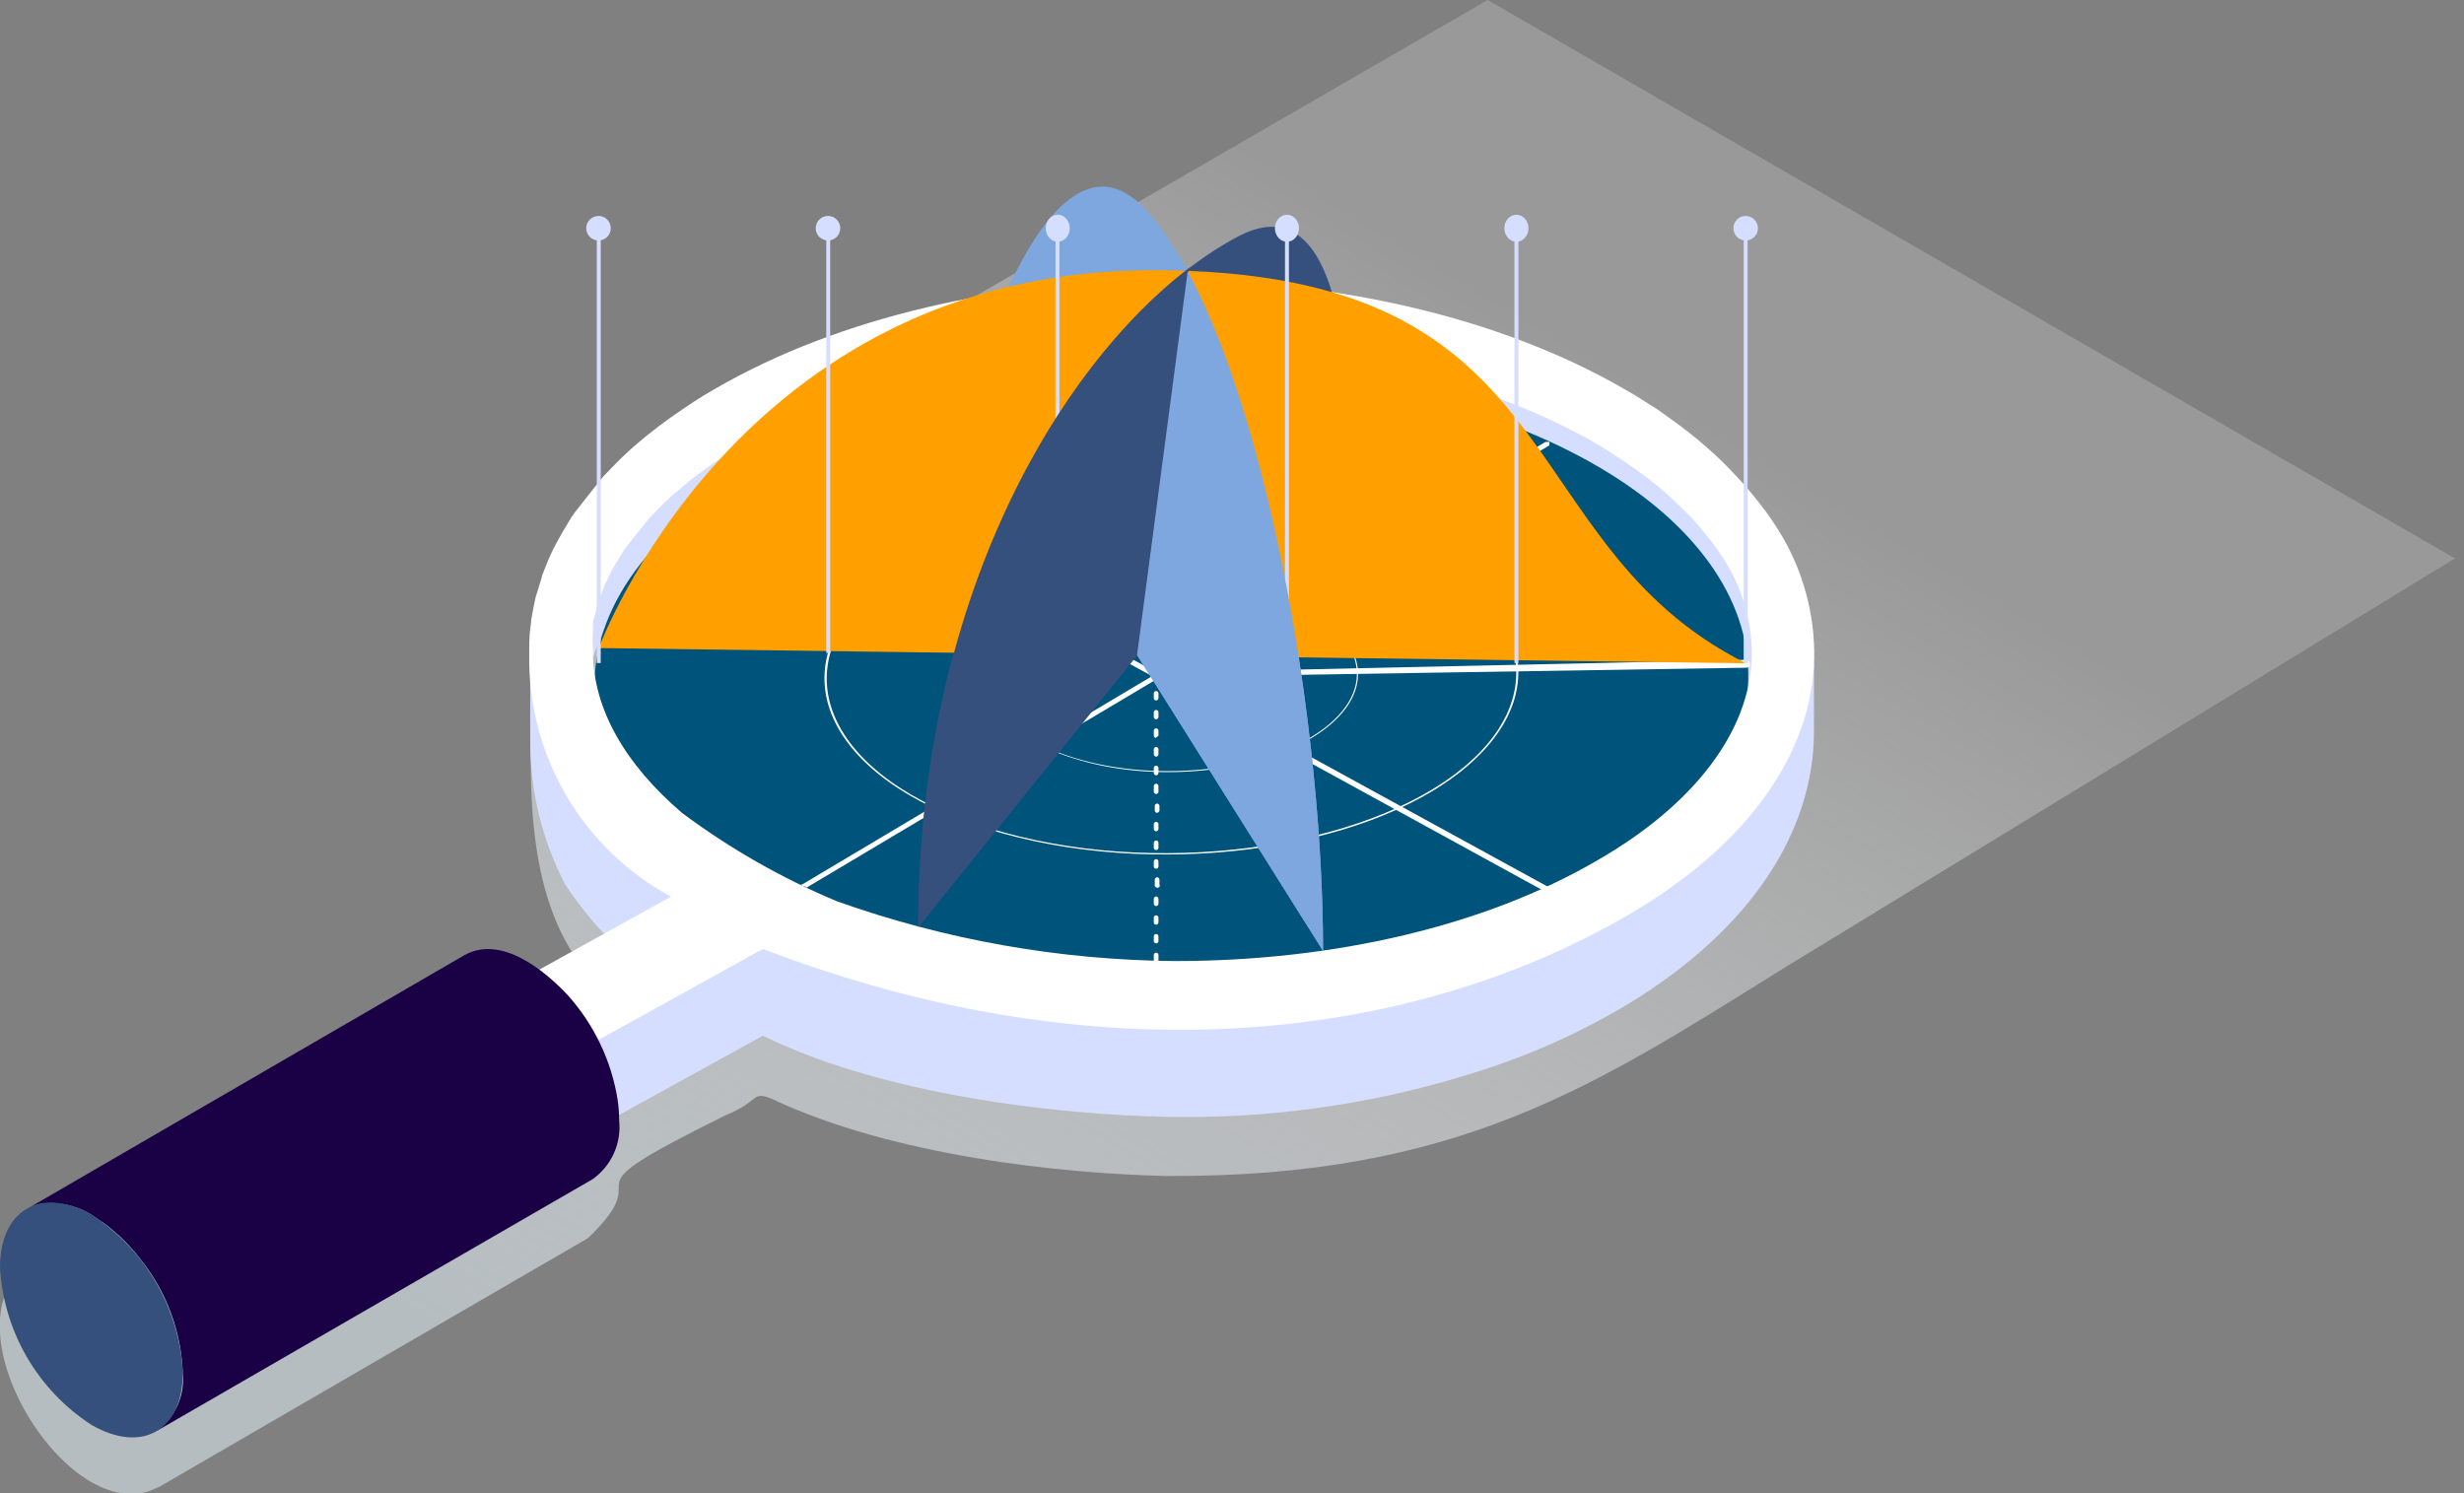 <svg width="132" height="80" viewBox="0 0 132 80" fill="none" xmlns="http://www.w3.org/2000/svg">
<rect x="0" y="0" width="132" height="80" fill="#808080" stroke="none"/>
<path d="M79.697 0L46.91 18.954C39.513 23.916 29.339 26.18 28.483 38.065C28.299 43.33 28.391 49.556 32.432 53.123L28.957 54.992C28.432 54.488 27.774 54.145 27.06 54.002C26.347 53.86 25.607 53.925 24.929 54.189L1.448 67.799C-3.067 71.155 3.909 82.277 8.529 79.645L8.358 79.763L31.497 66.338C35.617 62.389 29.404 64.429 38.868 59.757C40.724 58.993 40.263 58.44 41.316 58.861C47.897 61.968 56.953 62.876 62.455 63.008C78.171 63.087 85.423 58.177 95.624 51.833L131.517 29.918L79.697 0Z" fill="url(#paint0_linear_741_18197)"/>
<path d="M84.897 21.454C72.629 14.992 52.688 15.005 40.487 21.454C33.274 25.271 30.352 30.51 31.708 35.472C32.616 32.063 35.538 28.773 40.487 26.14C52.649 19.743 72.629 19.664 84.897 26.127C86.998 27.238 88.854 28.761 90.355 30.604C91.856 32.446 92.972 34.572 93.636 36.854C95.018 31.879 92.201 25.285 84.897 21.454Z" fill="#D6DEFF"/>
<g style="mix-blend-mode:multiply">
<path d="M79.079 22.126C64.6 17.401 45.502 19.993 36.499 27.917C27.496 35.841 31.958 46.068 46.436 50.846C60.915 55.624 80 52.978 89.003 45.054C98.006 37.131 93.557 26.851 79.079 22.126Z" fill="#00537A"/>
</g>
<path d="M52.939 44.422C44.238 41.711 41.553 35.814 46.963 31.26C52.373 26.706 63.863 25.232 72.577 27.943C81.29 30.655 83.949 36.538 78.539 41.106C73.129 45.673 61.639 47.134 52.939 44.422ZM72.511 28.022C63.863 25.324 52.438 26.811 47.068 31.313C41.698 35.814 44.344 41.685 52.991 44.37C61.639 47.055 73.064 45.581 78.447 41.079C83.83 36.578 81.158 30.707 72.511 28.022Z" fill="white"/>
<path d="M61.941 36.525C61.925 36.527 61.908 36.525 61.892 36.52C61.876 36.515 61.862 36.507 61.849 36.496C61.837 36.484 61.827 36.471 61.82 36.455C61.813 36.44 61.81 36.423 61.81 36.407V36.275C61.808 36.257 61.81 36.239 61.816 36.222C61.822 36.205 61.831 36.19 61.844 36.177C61.856 36.165 61.872 36.155 61.889 36.149C61.906 36.143 61.924 36.141 61.941 36.144C61.958 36.143 61.975 36.147 61.99 36.154C62.005 36.16 62.019 36.17 62.03 36.183C62.041 36.195 62.05 36.21 62.055 36.226C62.06 36.242 62.062 36.258 62.06 36.275V36.407C62.06 36.438 62.047 36.468 62.025 36.49C62.003 36.513 61.973 36.525 61.941 36.525Z" fill="white"/>
<path d="M61.941 51.543C61.924 51.545 61.906 51.544 61.889 51.538C61.872 51.532 61.856 51.522 61.844 51.509C61.831 51.497 61.822 51.481 61.816 51.465C61.81 51.447 61.808 51.429 61.81 51.412V51.162C61.81 51.145 61.813 51.128 61.82 51.113C61.827 51.098 61.837 51.084 61.849 51.073C61.862 51.062 61.876 51.053 61.892 51.048C61.908 51.043 61.925 51.041 61.941 51.043C61.957 51.043 61.972 51.046 61.987 51.052C62.001 51.058 62.014 51.067 62.025 51.078C62.036 51.089 62.045 51.102 62.051 51.116C62.057 51.131 62.06 51.146 62.06 51.162V51.412C62.062 51.428 62.06 51.445 62.055 51.461C62.05 51.477 62.041 51.492 62.03 51.504C62.019 51.517 62.005 51.526 61.99 51.533C61.975 51.54 61.958 51.543 61.941 51.543ZM61.941 50.543C61.924 50.545 61.906 50.543 61.889 50.537C61.872 50.531 61.856 50.522 61.844 50.509C61.831 50.496 61.822 50.481 61.816 50.464C61.81 50.447 61.808 50.429 61.81 50.411V50.161C61.81 50.145 61.813 50.128 61.82 50.113C61.827 50.097 61.837 50.084 61.849 50.072C61.862 50.061 61.876 50.053 61.892 50.048C61.908 50.043 61.925 50.041 61.941 50.043C61.973 50.043 62.003 50.055 62.025 50.078C62.047 50.1 62.06 50.13 62.06 50.161V50.411C62.062 50.428 62.06 50.445 62.055 50.461C62.05 50.477 62.041 50.491 62.03 50.504C62.019 50.516 62.005 50.526 61.99 50.533C61.975 50.54 61.958 50.543 61.941 50.543ZM61.941 49.543C61.924 49.545 61.906 49.543 61.889 49.537C61.872 49.531 61.856 49.521 61.844 49.509C61.831 49.496 61.822 49.481 61.816 49.464C61.81 49.447 61.808 49.429 61.81 49.411V49.161C61.81 49.144 61.813 49.128 61.82 49.112C61.827 49.097 61.837 49.083 61.849 49.072C61.862 49.061 61.876 49.053 61.892 49.047C61.908 49.042 61.925 49.041 61.941 49.042C61.973 49.042 62.003 49.055 62.025 49.077C62.047 49.099 62.06 49.13 62.06 49.161V49.411C62.062 49.428 62.06 49.444 62.055 49.46C62.05 49.476 62.041 49.491 62.03 49.503C62.019 49.516 62.005 49.526 61.99 49.532C61.975 49.539 61.958 49.543 61.941 49.543ZM61.941 48.542C61.924 48.544 61.906 48.542 61.889 48.537C61.872 48.531 61.856 48.521 61.844 48.508C61.831 48.496 61.822 48.48 61.816 48.464C61.81 48.447 61.808 48.428 61.81 48.411V48.161C61.81 48.126 61.824 48.092 61.849 48.068C61.873 48.043 61.907 48.029 61.941 48.029C61.974 48.032 62.004 48.048 62.026 48.072C62.048 48.096 62.06 48.128 62.06 48.161V48.411C62.062 48.427 62.06 48.444 62.055 48.46C62.05 48.476 62.041 48.491 62.03 48.503C62.019 48.516 62.005 48.526 61.99 48.532C61.975 48.539 61.958 48.542 61.941 48.542ZM61.941 47.542C61.925 47.538 61.91 47.53 61.898 47.519C61.885 47.509 61.874 47.496 61.867 47.481C61.859 47.466 61.855 47.449 61.854 47.433C61.854 47.416 61.856 47.4 61.863 47.384V47.134C61.863 47.099 61.876 47.066 61.901 47.041C61.926 47.016 61.959 47.002 61.994 47.002C62.027 47.006 62.057 47.021 62.079 47.045C62.101 47.07 62.113 47.101 62.113 47.134V47.384C62.127 47.407 62.133 47.435 62.13 47.463C62.126 47.49 62.113 47.515 62.093 47.534C62.072 47.553 62.046 47.564 62.019 47.565C61.991 47.567 61.964 47.559 61.941 47.542ZM61.941 46.542C61.924 46.544 61.906 46.542 61.889 46.536C61.872 46.53 61.856 46.52 61.844 46.508C61.831 46.495 61.822 46.48 61.816 46.463C61.81 46.446 61.808 46.428 61.81 46.41V46.16C61.81 46.125 61.824 46.092 61.849 46.067C61.873 46.042 61.907 46.028 61.941 46.028C61.974 46.032 62.004 46.047 62.026 46.071C62.048 46.096 62.06 46.127 62.06 46.16V46.41C62.062 46.427 62.06 46.444 62.055 46.459C62.05 46.475 62.041 46.49 62.03 46.502C62.019 46.515 62.005 46.525 61.99 46.532C61.975 46.538 61.958 46.542 61.941 46.542ZM61.941 45.541C61.924 45.543 61.906 45.541 61.889 45.536C61.872 45.53 61.856 45.52 61.844 45.508C61.831 45.495 61.822 45.479 61.816 45.462C61.81 45.446 61.808 45.428 61.81 45.41V45.16C61.81 45.125 61.824 45.091 61.849 45.067C61.873 45.042 61.907 45.028 61.941 45.028C61.974 45.031 62.004 45.047 62.026 45.071C62.048 45.095 62.06 45.127 62.06 45.16V45.41C62.062 45.426 62.06 45.443 62.055 45.459C62.05 45.475 62.041 45.49 62.03 45.502C62.019 45.515 62.005 45.525 61.99 45.531C61.975 45.538 61.958 45.541 61.941 45.541ZM61.941 44.541C61.907 44.541 61.873 44.527 61.849 44.502C61.824 44.478 61.81 44.444 61.81 44.409V44.159C61.81 44.124 61.824 44.091 61.849 44.066C61.873 44.041 61.907 44.028 61.941 44.028C61.974 44.031 62.004 44.046 62.026 44.071C62.048 44.095 62.06 44.127 62.06 44.159V44.409C62.06 44.442 62.048 44.474 62.026 44.498C62.004 44.522 61.974 44.538 61.941 44.541ZM61.941 43.541C61.92 43.532 61.902 43.517 61.888 43.499C61.874 43.48 61.865 43.458 61.863 43.435V43.185C61.863 43.15 61.876 43.117 61.901 43.092C61.926 43.068 61.959 43.054 61.994 43.054C62.027 43.057 62.057 43.072 62.079 43.097C62.101 43.121 62.113 43.153 62.113 43.185V43.435C62.11 43.454 62.103 43.472 62.092 43.488C62.082 43.504 62.068 43.518 62.051 43.528C62.035 43.538 62.017 43.544 61.998 43.546C61.979 43.548 61.96 43.547 61.941 43.541ZM61.941 42.54C61.907 42.54 61.873 42.526 61.849 42.502C61.824 42.477 61.81 42.444 61.81 42.409V42.119C61.81 42.084 61.824 42.051 61.849 42.026C61.873 42.001 61.907 41.987 61.941 41.987C61.974 41.991 62.004 42.006 62.026 42.03C62.048 42.055 62.06 42.086 62.06 42.119V42.369C62.066 42.388 62.068 42.409 62.065 42.428C62.062 42.448 62.054 42.467 62.043 42.484C62.031 42.5 62.016 42.514 61.999 42.524C61.981 42.534 61.962 42.539 61.941 42.54ZM61.941 41.54C61.907 41.54 61.873 41.526 61.849 41.502C61.824 41.477 61.81 41.443 61.81 41.408V41.158C61.808 41.141 61.81 41.123 61.816 41.105C61.822 41.089 61.831 41.073 61.844 41.061C61.856 41.048 61.872 41.038 61.889 41.032C61.906 41.026 61.924 41.025 61.941 41.027C61.958 41.027 61.975 41.03 61.99 41.037C62.005 41.044 62.019 41.053 62.03 41.066C62.041 41.078 62.05 41.093 62.055 41.109C62.06 41.125 62.062 41.142 62.06 41.158V41.408C62.06 41.441 62.048 41.473 62.026 41.497C62.004 41.521 61.974 41.537 61.941 41.54ZM61.941 40.54C61.907 40.54 61.873 40.526 61.849 40.501C61.824 40.476 61.81 40.443 61.81 40.408V40.158C61.808 40.14 61.81 40.122 61.816 40.105C61.822 40.088 61.831 40.073 61.844 40.06C61.856 40.047 61.872 40.038 61.889 40.032C61.906 40.026 61.924 40.024 61.941 40.026C61.958 40.026 61.975 40.03 61.99 40.036C62.005 40.043 62.019 40.053 62.03 40.066C62.041 40.078 62.05 40.093 62.055 40.109C62.06 40.124 62.062 40.141 62.06 40.158V40.408C62.06 40.441 62.048 40.472 62.026 40.497C62.004 40.521 61.974 40.536 61.941 40.54ZM61.941 39.539C61.907 39.539 61.873 39.526 61.849 39.501C61.824 39.476 61.81 39.443 61.81 39.408V39.158C61.808 39.14 61.81 39.122 61.816 39.105C61.822 39.088 61.831 39.073 61.844 39.06C61.856 39.047 61.872 39.038 61.889 39.032C61.906 39.026 61.924 39.024 61.941 39.026C61.958 39.026 61.975 39.029 61.99 39.036C62.005 39.043 62.019 39.053 62.03 39.065C62.041 39.078 62.05 39.092 62.055 39.108C62.06 39.124 62.062 39.141 62.06 39.158V39.408C62.05 39.431 62.033 39.451 62.012 39.465C61.991 39.479 61.967 39.486 61.941 39.487V39.539ZM61.941 38.539C61.907 38.539 61.873 38.525 61.849 38.501C61.824 38.476 61.81 38.442 61.81 38.407V38.17C61.808 38.153 61.81 38.135 61.816 38.118C61.822 38.101 61.831 38.085 61.844 38.073C61.856 38.06 61.872 38.05 61.889 38.045C61.906 38.039 61.924 38.037 61.941 38.039C61.958 38.039 61.975 38.042 61.99 38.049C62.005 38.056 62.019 38.066 62.03 38.078C62.041 38.09 62.05 38.105 62.055 38.121C62.06 38.137 62.062 38.154 62.06 38.17V38.421C62.057 38.451 62.044 38.48 62.022 38.501C62 38.523 61.972 38.536 61.941 38.539ZM61.941 37.526C61.925 37.527 61.908 37.526 61.892 37.521C61.876 37.516 61.862 37.507 61.849 37.496C61.837 37.485 61.827 37.471 61.82 37.456C61.813 37.44 61.81 37.424 61.81 37.407V37.157C61.808 37.139 61.81 37.121 61.816 37.104C61.822 37.087 61.831 37.072 61.844 37.059C61.856 37.047 61.872 37.037 61.889 37.031C61.906 37.025 61.924 37.023 61.941 37.025C61.958 37.025 61.975 37.029 61.99 37.035C62.005 37.042 62.019 37.052 62.03 37.065C62.041 37.077 62.05 37.092 62.055 37.108C62.06 37.123 62.062 37.14 62.06 37.157V37.407C62.06 37.438 62.047 37.469 62.025 37.491C62.003 37.513 61.973 37.526 61.941 37.526Z" fill="white"/>
<path d="M61.941 52.425C61.924 52.427 61.906 52.425 61.889 52.419C61.872 52.414 61.856 52.404 61.844 52.391C61.831 52.379 61.822 52.363 61.816 52.346C61.81 52.329 61.808 52.311 61.81 52.294V52.162C61.81 52.145 61.813 52.129 61.82 52.113C61.827 52.098 61.837 52.084 61.849 52.073C61.862 52.062 61.876 52.053 61.892 52.048C61.908 52.043 61.925 52.042 61.941 52.044C61.973 52.044 62.003 52.056 62.025 52.078C62.047 52.1 62.06 52.13 62.06 52.162V52.294C62.062 52.31 62.06 52.327 62.055 52.343C62.05 52.359 62.041 52.373 62.03 52.386C62.019 52.398 62.005 52.408 61.99 52.415C61.975 52.422 61.958 52.425 61.941 52.425Z" fill="white"/>
<path d="M57.48 40.619C52.794 39.158 51.346 35.999 54.268 33.55C57.19 31.102 63.35 30.313 68.036 31.774C72.722 33.235 74.156 36.394 71.247 38.842C68.338 41.29 62.152 42.119 57.48 40.619ZM68.009 31.8C63.35 30.352 57.203 31.142 54.307 33.564C51.412 35.986 52.846 39.144 57.506 40.592C62.165 42.04 68.299 41.25 71.195 38.815C74.09 36.38 72.656 33.248 68.009 31.8Z" fill="white"/>
<path d="M43.133 47.489C43.094 47.502 43.053 47.502 43.014 47.489C42.992 47.478 42.973 47.461 42.959 47.441C42.945 47.42 42.937 47.396 42.935 47.371H43.001L82.79 23.679H82.882C82.921 23.668 82.962 23.668 83.001 23.679C83.009 23.698 83.013 23.718 83.013 23.738C83.013 23.759 83.009 23.779 83.001 23.797V23.863L43.212 47.555L43.133 47.489Z" fill="white"/>
<path d="M87.174 49.911C87.172 49.886 87.163 49.862 87.15 49.842C87.136 49.821 87.117 49.804 87.094 49.793L41.251 24.692C41.145 24.73 41.043 24.778 40.948 24.837L86.871 50.017C86.905 50.03 86.942 50.03 86.976 50.017H87.068L87.174 49.911Z" fill="white"/>
<path d="M61.928 36.038L93.452 35.354C93.623 35.354 93.728 35.433 93.741 35.538C93.755 35.585 93.755 35.636 93.741 35.683C93.713 35.713 93.678 35.737 93.639 35.753C93.601 35.769 93.559 35.777 93.518 35.775L62.007 36.275L61.928 36.038Z" fill="white"/>
<path d="M28.404 35.012V39.921C28.435 42.521 29.075 45.077 30.273 47.384C31.739 49.6 33.632 51.502 35.841 52.978L36.578 47.779C36.578 47.779 29.247 39.276 28.404 35.012Z" fill="#D6DEFF"/>
<path d="M87.187 47.213C82.668 49.851 77.702 51.636 72.537 52.478C67.321 53.378 62.005 53.542 56.743 52.965C53.746 52.647 50.782 52.07 47.885 51.24C46.397 50.806 44.936 50.319 40.882 48.727L40.685 50.964L30.339 56.597V61.296L40.869 55.492C47.871 58.94 58.164 59.849 63.508 59.849C66.179 59.854 68.846 59.647 71.484 59.23C74.086 58.827 76.652 58.22 79.158 57.414C81.962 56.535 84.653 55.329 87.174 53.82C93.834 49.793 97.164 44.515 97.177 39.223V35.538C97.177 35.538 93.847 43.185 87.187 47.213Z" fill="#D6DEFF"/>
<path d="M21.718 55.926L26.575 58.743L40.882 50.846C58.783 57.716 75.406 55.887 87.213 49.029C93.728 45.239 97.045 40.303 97.19 35.34C97.239 32.87 96.561 30.44 95.242 28.351C94.843 27.723 94.403 27.12 93.926 26.548C93.689 26.259 93.439 25.956 93.175 25.679C92.912 25.403 92.636 25.1 92.346 24.811C91.744 24.225 91.112 23.671 90.451 23.152C90.096 22.876 89.753 22.613 89.372 22.349L88.819 21.954L87.634 21.204L87.002 20.836C73.524 13.057 51.701 13.057 38.302 20.836L37.697 21.191C37.328 21.415 36.986 21.639 36.644 21.876C35.701 22.501 34.8 23.187 33.946 23.929C33.63 24.205 33.34 24.482 33.064 24.758L32.313 25.535C32.195 25.679 30.813 27.417 30.813 27.43C30.682 27.602 30.564 27.782 30.457 27.97C30.378 28.088 29.957 28.812 29.826 29.062C29.694 29.312 29.655 29.378 29.576 29.549C29.497 29.72 29.457 29.812 29.391 29.957C29.326 30.102 29.22 30.392 29.128 30.615C29.036 30.839 29.036 30.852 29.01 30.971C28.983 31.089 28.72 31.905 28.694 31.997C28.628 32.3 28.562 32.616 28.509 32.919C28.475 33.075 28.453 33.233 28.444 33.392C28.38 33.828 28.349 34.268 28.352 34.709V35.064C28.308 37.715 28.993 40.328 30.332 42.616C31.671 44.905 33.613 46.782 35.946 48.042L21.718 55.926ZM36.538 43.554C33.459 40.921 31.813 37.986 31.761 35.011V34.722C31.74 34.433 31.74 34.142 31.761 33.853C31.766 33.796 31.766 33.739 31.761 33.682C31.754 33.616 31.754 33.55 31.761 33.485C31.761 33.261 31.853 33.037 31.905 32.813C31.958 32.59 32.063 32.247 32.129 32.05C32.195 31.852 32.129 31.892 32.221 31.8L32.419 31.3L32.577 30.971L32.748 30.615C32.853 30.418 33.169 29.891 33.248 29.76C33.327 29.628 33.393 29.536 33.459 29.431C33.524 29.325 34.551 28.049 34.775 27.772L35.354 27.167C35.586 26.924 35.832 26.696 36.091 26.482C36.831 25.82 37.618 25.213 38.447 24.666L39.382 24.074L39.711 23.863L39.987 23.705C46.068 20.27 54.057 18.427 62.679 18.427C71.3 18.427 79.368 20.27 85.383 23.692L85.976 24.047L87.029 24.732L87.503 25.061C87.832 25.285 88.147 25.521 88.45 25.758C89.01 26.204 89.546 26.679 90.056 27.18C90.28 27.404 90.53 27.641 90.754 27.891C90.977 28.141 91.188 28.391 91.385 28.641C91.736 29.057 92.057 29.497 92.346 29.957C93.356 31.525 93.878 33.357 93.847 35.222C93.728 39.171 90.78 43.119 85.528 46.12C79.579 49.582 71.55 51.491 62.942 51.491C56.773 51.442 50.656 50.361 44.844 48.292C41.892 47.059 39.102 45.468 36.538 43.554Z" fill="white"/>
<path d="M30.405 53.307C29.167 51.991 26.864 50.095 24.903 51.162L1.448 64.771C1.667 64.639 1.907 64.545 2.159 64.495C3.208 64.352 4.272 64.615 5.133 65.232C6.041 65.826 6.842 66.57 7.502 67.43C8.909 69.168 9.712 71.316 9.793 73.55C9.856 74.152 9.758 74.759 9.508 75.31C9.258 75.861 8.866 76.335 8.371 76.683L31.747 63.179C32.242 62.827 32.634 62.351 32.884 61.798C33.133 61.245 33.232 60.636 33.169 60.033C33.169 59.667 33.142 59.302 33.09 58.94C32.759 56.842 31.826 54.886 30.405 53.307Z" fill="#1A0044"/>
<path d="M4.923 65.1C2.224 63.547 0 64.798 0 67.904C0.095 69.596 0.589 71.242 1.439 72.708C2.29 74.174 3.474 75.418 4.896 76.341C7.608 77.907 9.793 76.644 9.793 73.55C9.707 71.857 9.222 70.208 8.375 68.739C7.528 67.27 6.345 66.023 4.923 65.1Z" fill="#35507D"/>
<path d="M51.978 20.889L70.879 50.951C70.879 37.354 67.154 17.664 61.428 11.293C56.256 5.528 51.978 20.889 51.978 20.889Z" fill="#7EA7DF"/>
<path d="M66.391 12.636C58.796 16.584 49.188 29.812 49.188 49.661L72.09 21.06C72.09 21.06 72.09 9.701 66.391 12.636Z" fill="#35507D"/>
<path d="M61.771 14.478C39.487 14.478 32.077 34.722 32.077 34.722L93.531 35.538C80.606 29.036 84.515 14.478 61.771 14.478Z" fill="#FF9F00"/>
<path d="M81.343 12.228H81.132V35.525H81.343V12.228Z" fill="#D6DEFF"/>
<path d="M81.237 12.952C81.593 12.952 81.882 12.627 81.882 12.228C81.882 11.828 81.593 11.504 81.237 11.504C80.881 11.504 80.592 11.828 80.592 12.228C80.592 12.627 80.881 12.952 81.237 12.952Z" fill="#D6DEFF"/>
<path d="M93.623 12.228H93.413V35.525H93.623V12.228Z" fill="#D6DEFF"/>
<path d="M94.176 12.228C94.176 12.053 94.107 11.886 93.983 11.762C93.86 11.639 93.692 11.57 93.518 11.57C93.343 11.57 93.176 11.639 93.053 11.762C92.929 11.886 92.86 12.053 92.86 12.228C92.86 12.402 92.929 12.57 93.053 12.693C93.176 12.816 93.343 12.886 93.518 12.886C93.692 12.886 93.86 12.816 93.983 12.693C94.107 12.57 94.176 12.402 94.176 12.228Z" fill="#D6DEFF"/>
<path d="M56.755 12.228H56.545V35.525H56.755V12.228Z" fill="#D6DEFF"/>
<path d="M56.663 12.952C57.02 12.952 57.308 12.627 57.308 12.228C57.308 11.828 57.02 11.504 56.663 11.504C56.307 11.504 56.019 11.828 56.019 12.228C56.019 12.627 56.307 12.952 56.663 12.952Z" fill="#D6DEFF"/>
<path d="M32.182 12.228H31.971V35.525H32.182V12.228Z" fill="#D6DEFF"/>
<path d="M32.721 12.228C32.721 12.053 32.652 11.886 32.529 11.762C32.405 11.639 32.238 11.57 32.063 11.57C31.889 11.57 31.721 11.639 31.598 11.762C31.475 11.886 31.405 12.053 31.405 12.228C31.405 12.402 31.475 12.57 31.598 12.693C31.721 12.816 31.889 12.886 32.063 12.886C32.238 12.886 32.405 12.816 32.529 12.693C32.652 12.57 32.721 12.402 32.721 12.228Z" fill="#D6DEFF"/>
<path d="M44.475 12.228H44.265V34.985H44.475V12.228Z" fill="#D6DEFF"/>
<path d="M45.015 12.228C45.015 12.053 44.946 11.886 44.822 11.762C44.699 11.639 44.531 11.57 44.357 11.57C44.182 11.57 44.015 11.639 43.892 11.762C43.768 11.886 43.699 12.053 43.699 12.228C43.699 12.402 43.768 12.57 43.892 12.693C44.015 12.816 44.182 12.886 44.357 12.886C44.531 12.886 44.699 12.816 44.822 12.693C44.946 12.57 45.015 12.402 45.015 12.228Z" fill="#D6DEFF"/>
<path d="M69.049 12.228H68.839V35.525H69.049V12.228Z" fill="#D6DEFF"/>
<path d="M68.944 12.952C69.3 12.952 69.589 12.627 69.589 12.228C69.589 11.828 69.3 11.504 68.944 11.504C68.588 11.504 68.299 11.828 68.299 12.228C68.299 12.627 68.588 12.952 68.944 12.952Z" fill="#D6DEFF"/>
<path d="M63.692 14.36C56.703 19.704 49.214 32.103 49.214 49.661L60.941 35.09L63.692 14.36Z" fill="#35507D"/>
<path d="M60.915 35.09L70.879 50.951C70.879 39.184 68.088 22.85 63.627 14.531L60.915 35.09Z" fill="#7EA7DF"/>
<defs>
<linearGradient id="paint0_linear_741_18197" x1="38.552" y1="95.216" x2="90.096" y2="9.214" gradientUnits="userSpaceOnUse">
<stop offset="0.13" stop-color="#B6BDC1"/>
<stop offset="0.89" stop-color="white" stop-opacity="0.2"/>
</linearGradient>
</defs>
</svg>
